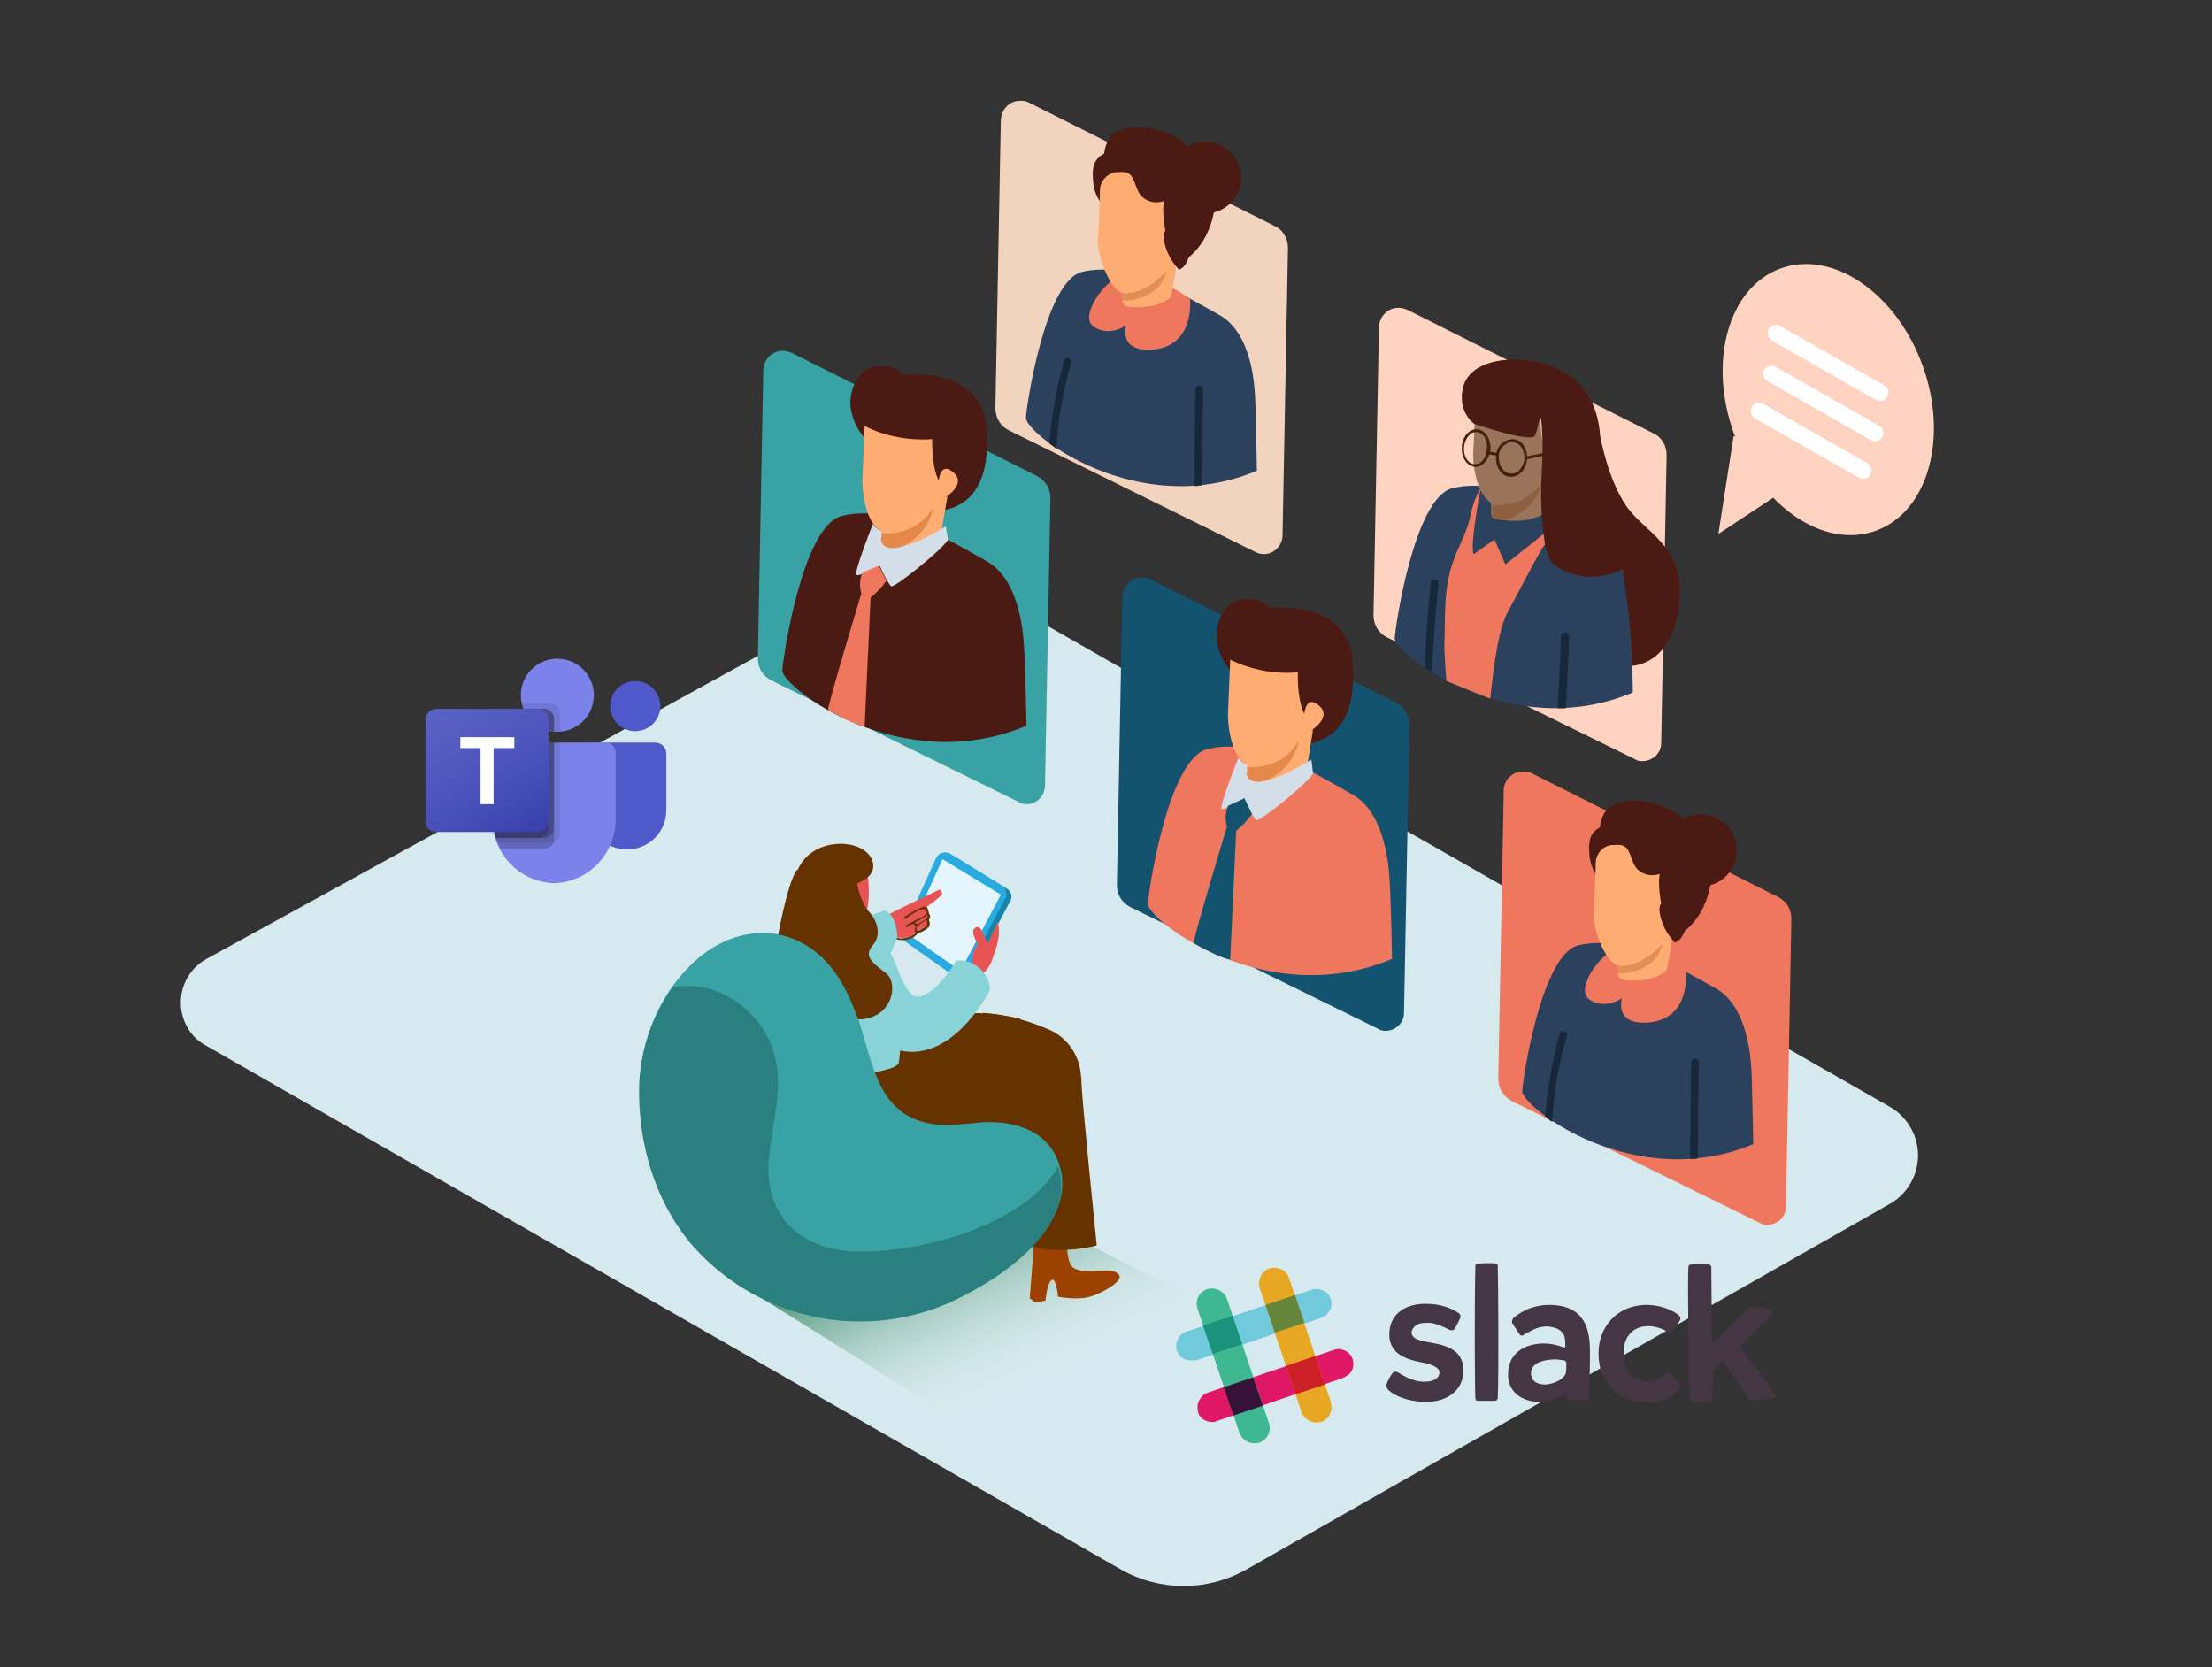 <?xml version="1.0" encoding="utf-8"?>
<!-- Generator: Adobe Illustrator 25.0.0, SVG Export Plug-In . SVG Version: 6.00 Build 0)  -->
<svg version="1.1" id="Layer_1" xmlns="http://www.w3.org/2000/svg" xmlns:xlink="http://www.w3.org/1999/xlink" x="0px" y="0px"
	 viewBox="0 0 406 306" style="enable-background:new 0 0 406 306;" xml:space="preserve">
<rect x="0" y="0" width="406" height="306" fill="#333333" stroke="none"/>
<style type="text/css">
	.st0{fill:#D6E9EE;}
	.st1{opacity:0.63;fill:url(#SVGID_1_);enable-background:new    ;}
	.st2{fill:#9C4100;}
	.st3{fill:#653200;}
	.st4{fill:#1784AA;}
	.st5{fill:#29ABE2;}
	.st6{fill:#E4F5FD;}
	.st7{fill:#E85454;}
	.st8{fill:#88D3D8;}
	.st9{fill:#38A2A4;}
	.st10{fill:#2A7F7F;}
	.st11{fill:#145370;}
	.st12{fill:#EE775E;}
	.st13{fill:#F2D4BE;}
	.st14{fill:#FFD3C0;}
	.st15{fill:#4B1B13;}
	.st16{fill:#FFAC73;}
	.st17{fill:#E5894A;}
	.st18{fill:#D4DEE8;}
	.st19{fill:#2B415D;}
	.st20{fill:#E28E54;}
	.st21{fill:#17283A;}
	.st22{fill:#99745B;}
	.st23{fill:#8E6042;}
	.st24{fill:#42210B;}
	.st25{fill:#FFFFFF;}
	.st26{fill:#443642;}
	.st27{fill:#70CADB;}
	.st28{fill:#E01765;}
	.st29{fill:#E8A723;}
	.st30{fill:#3EB890;}
	.st31{fill:#CC2027;}
	.st32{fill:#361238;}
	.st33{fill:#65863A;}
	.st34{fill:#1A937D;}
	.st35{fill:#5059C9;}
	.st36{fill:#7B83EB;}
	.st37{opacity:0.1;enable-background:new    ;}
	.st38{opacity:0.2;enable-background:new    ;}
	.st39{fill:url(#SVGID_2_);}
</style>
<path class="st0" d="M37.8,191.9l168,96.2c7.1,4,15.8,4,22.9,0l118.1-67.1c5-2.8,6.7-9.1,3.9-14c-0.9-1.6-2.3-3-3.9-3.9L171.1,102.8
	L37.9,176c-4.4,2.4-6,8-3.6,12.4C35.1,189.9,36.3,191.1,37.8,191.9z"/>
<linearGradient id="SVGID_1_" gradientUnits="userSpaceOnUse" x1="185.615" y1="541.559" x2="171.445" y2="509.959" gradientTransform="matrix(1.015 0 0 1.015 0.75 -293.611)">
	<stop  offset="0" style="stop-color:#FFFFFF;stop-opacity:0"/>
	<stop  offset="1" style="stop-color:#006837"/>
</linearGradient>
<path class="st1" d="M181.1,216.8l-41.4,21.4l42.2,26.4h1.1c17.1-9.4,28.6-16.4,40.8-23.9C208.1,232.4,195.6,227.1,181.1,216.8z"/>
<path class="st2" d="M174.9,227.8l-1.1-0.8l1-13.1l5.8,0.2c0,0-0.3,5.6,0.9,7c1.2,1.4,4.8,0.7,5.1,0.8c0.3,0.1,2.7-0.4,3.6,0.8
	s-3.8,3.8-6.2,4.2c-1.7,0.2-3.4,0.1-5-0.2c0,0-0.3-3.4-1.1-3.1c-0.9,0.3-1.2,3.8-1.2,3.8L174.9,227.8z"/>
<path class="st3" d="M172.5,186.5c-0.5,13.7-1,31.6-1,31.6s3.2,4.3,11.8,2.4c0.9-0.2,3-22.1,4-33.5
	C182.4,185.8,177.4,185.6,172.5,186.5z"/>
<path class="st2" d="M190.1,239.1l-1.1-0.8l1-13.1l5.8,0.2c0,0-0.3,5.6,0.9,7s4.8,0.7,5.1,0.8s2.7-0.4,3.6,0.8s-3.8,3.8-6.2,4.2
	c-1.7,0.2-3.4,0.1-5-0.2c0,0-0.3-3.4-1.1-3.1c-0.9,0.3-1.2,3.8-1.2,3.8L190.1,239.1z"/>
<path class="st3" d="M192.6,189c-3.8-1.7-8-2.8-12.2-3.1c0.7,5.1,1.4,8.7,1.5,9c0.3,0.6,5.6,33.3,5.6,33.3
	c6.3,2.5,13.8,0.4,13.8,0.4s-2.6-25.5-2.8-29.7c0-0.5,0-0.9-0.1-1.4C198.2,193.8,196,190.5,192.6,189z"/>
<path class="st3" d="M153.8,196.6c0,0,10.7-9.6,18.7-10.1s19.3,7.7,18.4,12.4c-0.9,4.8-16.1,15-16.1,15"/>
<path class="st4" d="M175.7,179.5l-8.5-6c-0.7-0.5-1-1.4-0.6-2.2l6-13.3c0.4-0.9,1.5-1.3,2.4-0.9c0.1,0,0.1,0.1,0.2,0.1l9.6,5.9
	c0.8,0.5,1.1,1.5,0.6,2.3l-7,13.4c-0.5,0.9-1.6,1.2-2.4,0.8C175.8,179.6,175.7,179.5,175.7,179.5z"/>
<path class="st5" d="M174.9,179l-8.5-6c-0.7-0.5-1-1.4-0.6-2.2l6-13.3c0.4-0.9,1.5-1.3,2.4-0.9c0.1,0,0.1,0.1,0.2,0.1l9.5,5.9
	c0.8,0.5,1.1,1.5,0.6,2.3l-7,13.4c-0.5,0.9-1.6,1.2-2.5,0.8C175,179.1,175,179.1,174.9,179z"/>
<polygon class="st6" points="176.3,178.2 166.7,171.5 173,157.7 183.7,164.2 "/>
<path class="st7" d="M171.9,163.5c-3.2,1.7-8.1,3.7-11.5,5.9c-0.5,0.4-1.3,1.6-0.8,1.4c-0.2,0.2,2,1.1,1.8,1.4
	c-0.1,0.1,1.4-0.7,1.5-0.7l0,0c1.2,0.6,2.7,0.8,4.1,0.5l0.6-0.4l0,0l0.1-0.1c0,0,0.1-0.1,0.1-0.1l0.1-0.1c0-0.1,0.1-0.1,0.1-0.2
	c0.7-0.6,2.3-0.9,2.5-1.8c0-0.2-0.1-0.5-0.2-0.7c-0.1-0.1-0.1-0.3,0.1-0.4c0.1-0.6,0-1.2-0.3-1.7l0,0l0.2-0.2c0.9-0.6,1.7-1.3,2.5-2
	c0.1-0.1,0.1-0.2,0.1-0.3v0c0,0,0-0.1,0-0.1c0-0.3-0.3-0.6-0.6-0.6C172,163.5,172,163.5,171.9,163.5z"/>
<path class="st3" d="M170.3,166.9c-0.2-0.6-0.6-0.6-1.1-0.4c-1.1,0.5-2.2,1.1-3.2,1.8c-0.2,0.1,0,0.4,0.2,0.3
	c0.6-0.4,3.3-2.4,3.8-1.5s-1.3,1.4-1.8,1.7l-1.9,1c-0.2,0.1,0,0.4,0.2,0.3l1.2-0.6c0,0,0,0.1,0,0.1c0.1,0.1,0.2,0.3,0.4,0.4
	c-0.2,0.3-0.3,0.7-0.1,1.1l0.1,0.1c-1.1,1.1-2.8,1.4-4.2,0.6c-0.2-0.1-0.4,0.1-0.2,0.2c1.2,0.9,3.9,0.7,4.7-0.7
	c0.2,0,0.4-0.1,0.6-0.2c0.6-0.2,1.1-0.6,1.5-1c0.2-0.4,0.2-0.9,0-1.2v-0.1c0.3-0.3,0.3-0.8,0-1.1c0,0,0,0,0,0
	C170.4,167.3,170.4,167.1,170.3,166.9z M170.1,169.8c-0.2,0.3-0.5,0.5-0.8,0.6c-0.2,0.1-0.7,0.5-0.9,0.4c-0.4-0.1-0.2-0.6,0-0.9l0,0
	c0.2-0.1,0.4-0.2,0.6-0.4l0.8-0.5l0.2-0.2C170.2,169.2,170.2,169.5,170.1,169.8L170.1,169.8z M169.1,169.2c-0.4,0.3-0.8,0.6-1.2,0.1
	c0.6-0.3,1.2-0.6,1.8-1c0.2-0.1,0.3-0.2,0.5-0.4C170.5,168.5,169.5,169,169.1,169.2L169.1,169.2z"/>
<path class="st8" d="M162.4,167.1c0,0,2.1,0.5,2.3,4.9l-1.6,3.9l-8.7-4.5C154.4,171.5,156.5,168.9,162.4,167.1z"/>
<path class="st7" d="M183.1,169.2c-0.6,1.4-1.3,2.7-1.8,4.1c-0.4-0.9-0.8-1.8-1.2-2.7c0,0,0-0.1-0.1-0.1c-0.2-0.4-0.7-0.5-1-0.2
	c-0.2,0.1-0.4,0.4-0.4,0.7c0.1,0.9,0.5,1.7,1,2.4c-0.1,0-0.1,0.1-0.2,0.1c-1.3,1.4-0.9,3.5-0.8,5.2c0,0.4,0.3,0.6,0.7,0.6
	c0.1,0,0.2,0,0.3-0.1c0.1,0,0.2,0,0.3-0.1c1.1-0.8,1.9-1.9,2.3-3.2C182.9,173.9,183.8,171.5,183.1,169.2z"/>
<path class="st8" d="M150.5,169.1l3.1-0.9c0.8,0.1,7.6,2.9,10.4,7.7c0.3,1.5,0.6,3,0.7,4.5c0.2,2,0.5,4,0.6,6
	c0.1,2.2,0.1,4.4-0.1,6.6c-0.1,0.9-0.1,1.4-0.3,2.3c-0.4,0.3-0.8,0.6-1.2,0.7c-9.4,3.2-16.4-2-16.7-2.8c-0.3-0.7-0.7-11.5-1-17.9
	C146,172.4,147.8,169.9,150.5,169.1z"/>
<path class="st7" d="M158.9,158c0,0,2.1,10.6-1.8,11.7c-3.9,1.1-8.6-3.3-8.9-5.4C147.8,162.1,153.4,154.5,158.9,158z"/>
<path class="st3" d="M157.3,162.2c0.1-0.2,2.4-0.8,2.9-2.6c0.5-1.9-1.2-4.4-5.2-4.7s-10.5,1.8-9.5,12s11.4,5.9,12.1,2.6
	C158,167,157.9,164.6,157.3,162.2z"/>
<path class="st3" d="M157.3,162.2c0,0,0.7,3.5,2.1,5s2.6,4.2,0.8,6.3s0,3.2,2.5,5.2s0.9,10.1-8,8.1s-13.2-7.4-13.2-7.4
	s2.3-16,4.7-19.7"/>
<path class="st8" d="M164.1,176c0,0,2,6.7,4.1,6.9s5.1-2.8,7.3-6.6c3.1-0.3,5.9,2,6.2,5.1c0,0.1,0,0.2,0,0.3c0,0-7.1,14.3-17.6,10.8
	"/>
<path class="st9" d="M126.7,227.3c-6.4-7.9-9.3-18-9.2-28.1c0.1-8.2,3.3-16.1,9.1-21.9c5.3-5.4,13.2-8,20.3-4.4
	c5.9,3,8.7,8.8,10.8,14.7c2.4,7.1,3.3,16.2,12,18.4c3.4,0.9,6.9,0.3,10.4,0c6.1-0.4,12.5,1.5,14.4,8c3.4,11.5-12.2,21.3-21,25
	c-15.5,6.3-33.4,2.5-45-9.6C127.9,228.7,127.3,228,126.7,227.3z"/>
<path class="st10" d="M194.2,214.1c-6.2,11.1-26.4,16.1-37.5,15.6c-10-0.5-16.3-6.6-15.6-16.6c0.4-5.5,2.1-11,1.6-16.5
	c-0.8-9.4-9.9-17.2-19.2-15.4c-3.9,5.4-6.1,11.9-6.2,18.6c-0.1,10.1,2.8,20.2,9.2,28.1c0.6,0.7,1.2,1.4,1.8,2
	c11.6,12.1,29.4,16,45,9.6c8.8-3.7,24.4-13.5,21-25C194.3,214.4,194.3,214.3,194.2,214.1z"/>
<path class="st9" d="M192.8,91.4l-1,52.9c-0.1,1.9-1.6,3.3-3.4,3.3c-0.5,0-1-0.1-1.4-0.4l-45.4-22.3c-1.6-0.8-2.5-2.3-2.5-4.1
	l1-52.9c0.1-2,1.7-3.6,3.7-3.5c0.6,0,1.1,0.2,1.6,0.4l45,22.6C191.9,88.2,192.8,89.7,192.8,91.4z"/>
<path class="st11" d="M258.7,133l-1,52.9c0,1.9-1.6,3.3-3.4,3.3c-0.5,0-1-0.1-1.4-0.4l-45.4-22.3c-1.6-0.8-2.5-2.3-2.5-4.1l1-52.9
	c0.1-2,1.7-3.6,3.7-3.5c0.6,0,1.1,0.2,1.6,0.4l45,22.6C257.7,129.7,258.7,131.3,258.7,133z"/>
<path class="st12" d="M328.8,168.6l-1,52.9c0,1.9-1.6,3.3-3.5,3.3c-0.5,0-1-0.1-1.4-0.4l-45.4-22.3c-1.5-0.8-2.5-2.3-2.5-4.1l1-52.9
	c0-2,1.7-3.6,3.7-3.5c0.5,0,1.1,0.1,1.6,0.4l45,22.6C327.9,165.4,328.8,166.9,328.8,168.6z"/>
<path class="st13" d="M236.4,45.5l-1,52.9c-0.1,1.8-1.6,3.3-3.4,3.3c-0.5,0-1-0.1-1.4-0.3l-45.4-22.4c-1.6-0.8-2.5-2.3-2.5-4.1
	l1-52.9c0.1-2,1.7-3.6,3.7-3.5c0.6,0,1.1,0.1,1.6,0.4l45,22.6C235.5,42.2,236.4,43.8,236.4,45.5z"/>
<path class="st14" d="M305.9,83.5l-1,52.9c0,1.9-1.6,3.3-3.5,3.3c-0.5,0-1-0.1-1.4-0.4l-45.4-22.3c-1.6-0.8-2.5-2.3-2.5-4.1l1-52.9
	c0.1-2,1.7-3.6,3.7-3.5c0.5,0,1.1,0.2,1.6,0.4l45,22.6C305,80.2,305.9,81.8,305.9,83.5z"/>
<path class="st12" d="M255.5,176c0,0-0.2-10.8-0.4-13.5c-0.1-2.4-0.5-13.1-6.9-16.7c-8.2-4.6-17.6-10.5-26.6-8.3
	c-7.3,1.8-10.9,26.7-10.9,28.4C210.7,168.9,232.4,185.7,255.5,176z"/>
<path class="st15" d="M226.1,123.4c-1.3-1.4-2.2-3.1-2.6-4.9c-0.9-3.4,1-8.2,4.7-8.5c3.7-0.3,4.7,1.6,4.7,1.6s13.7-1.8,15.3,8.9l0,0
	c0.2,3.1,1.4,13.9-7.5,15.9s-5.2-10.4-5.2-10.4"/>
<path class="st16" d="M225.8,121.1c0,0-0.3,7-0.4,9.6c-0.1,2.6,0.7,10.2,5.2,10.1c4.5-0.1,9.4-5.1,9.4-6.3c0,0,4.7-2.6,2.2-4.9
	c-2.5-2.3-2.8,1.4-2.8,1.4s-1.3-2.1-1.2-7.6C233.9,123.8,229.6,122.9,225.8,121.1z"/>
<path class="st16" d="M239.5,141.8c-2.4,2-6.1,2.2-9.6,1.6c-0.5-0.1-1-0.5-1-1c0-1,0-2.1-0.1-3.2l12.2-5.3l-1.2,7.5
	C239.8,141.5,239.6,141.6,239.5,141.8z"/>
<path class="st17" d="M231.2,143.6c-0.5-0.1-0.9-0.1-1.4-0.2c-0.5-0.1-0.9-0.5-1-1c0-0.6,0-1.1,0-1.6c2.5,0.1,7-0.3,9.6-4.9
	C237.7,139.6,234.9,142.6,231.2,143.6z"/>
<path class="st18" d="M240.7,139.4c-1,0.6-2,1.2-3,1.7c-1.4,0.8-3,1.5-4.5,2c-1.3,0.4-3.6,0.9-4.3-0.7c-0.1-0.3-0.1-0.6,0-0.9
	c0-0.4,0-0.7,0-1.1l0,0c-0.6-0.2-1.1-0.6-1.5-1.2c0,0-0.1-0.1-0.1-0.1l0,0c0,0-3.5,8.8-3.1,9.3c0.5,0.4,4.3-1.6,4.3-1.6
	s1.5,3.4,2.1,3.7c0.6,0.4,9.1-6.5,10.4-8.5L240.7,139.4z"/>
<path class="st11" d="M225.4,147.9c-0.5,1.2-0.6,2.5-0.2,3.8c0,0,1.5,0.8,1.8,0.7c1.1-0.9,2-1.9,2.8-3c-0.1-0.2-1.4-2.9-1.4-2.9
	L225.4,147.9z"/>
<path class="st11" d="M225.2,151.7c0,0-6.4,21.2-6.1,21.4c0.3,0.2,5.1,2.9,6.7,3l1.1-23.8"/>
<path class="st19" d="M230.7,86.4c0,0-0.2-10.2-0.3-12.8c-0.1-2.3-0.4-12.3-6.6-15.8c-7.8-4.3-16.7-9.9-25.2-7.9
	c-6.9,1.7-10.3,25.3-10.3,26.8C188.3,79.7,208.9,95.6,230.7,86.4z"/>
<path class="st12" d="M218.4,54.9c0,0,1.1,8.9-7.3,9.3c-5.9,0.2-4.4-4.5-4.4-4.5s-3,2.2-5.9,0.3c-3-1.9,2.3-8.8,4.6-9.1
	C207.7,50.5,213.1,50.8,218.4,54.9z"/>
<circle class="st15" cx="221.2" cy="32.6" r="6.6"/>
<path class="st15" d="M202.1,37.3c-1-1.4-1.5-3-1.5-4.7c-0.1-0.8,0-1.6,0.2-2.4c0.3-0.8,0.9-1.5,1.7-1.9c0.6-0.4,1.1-0.8,1.6-1.2
	c0,0,17.4-2.6,19,7.5l0,0c0.2,2.8-0.3,11.3-8.2,14.6s-3.8-9.4-3.8-9.4"/>
<path class="st16" d="M205.7,51.8l10.5-4.6l-1.2,7.1c0,0-0.1,0.1-0.2,0.3c-1.9,1.6-4.9,2-7.7,1.7c-0.6-0.1-1.1-0.6-1.1-1.2
	C205.9,54.1,205.9,53,205.7,51.8z"/>
<path class="st16" d="M201.9,35.4c-0.2-1.9,1.1-3.5,2.9-3.8c0.1,0,0.3,0,0.4,0c1-0.1,2-0.1,2.6,0.9c0.7,1.2,0.8,2.6,1.8,3.6
	c1.1,1,2.6,1.3,4,0.8c0,1.1-0.2,2-1.6,2.3S202.9,37.7,201.9,35.4z"/>
<path class="st15" d="M215.7,32.8c-4.1-1.6-7.9-2.7-12.3-2.3c-0.4,0-0.7,0.3-0.7,0.7c-0.2-1.8-0.5-6.2,3.1-7.4
	c4.6-1.5,11.9,1,13.8,5.1c0.9,2,1.3,4.3,1.2,6.5C219.2,34.3,217.5,33.4,215.7,32.8z"/>
<path class="st20" d="M205.9,53.7l0.1,1.5c0,0,6.9,0.1,8.1-5.4L205.9,53.7z"/>
<path class="st16" d="M201.9,35.1c0,0-0.2,6.6-0.4,9.1c-0.1,2.5,2.2,9.5,4.9,9.6c4.3,0.2,8.9-4.8,8.9-6c0,0,4.4-2.5,2-4.7
	s-2.7,1.3-2.7,1.3s-1.2-2-1.1-7.1C209.5,37.7,205.5,36.9,201.9,35.1z"/>
<path class="st21" d="M193.7,82.2c-0.4-0.3-0.8-0.6-1.1-0.8c0.4-5.2,1.3-10.2,2.7-15.2c0.2-0.9,1.6-0.4,1.3,0.4
	c-1.5,5.2-2.4,10.4-2.7,15.8L193.7,82.2z"/>
<path class="st21" d="M219.8,89.2c-0.2,0-0.4,0-0.6,0l0.2-17.7c0-0.4,0.3-0.7,0.7-0.7c0.4,0,0.7,0.3,0.7,0.7l0,0l-0.2,17.6
	C220.3,89.1,220,89.1,219.8,89.2z"/>
<path class="st15" d="M216.4,49.5c-1.5-1.6-2.5-3.5-2.8-5.7c-0.4-3.3,4-1.6,4.6-0.2S218.4,48.8,216.4,49.5z"/>
<path class="st19" d="M299.7,127.1c0,0-0.2-10.5-0.3-13.2c-0.1-2.3-0.5-12.7-6.8-16.2c-8-4.5-17.2-10.2-26-8.1
	c-7.1,1.7-10.6,26-10.6,27.6C256.1,120.1,277.3,136.5,299.7,127.1z"/>
<path class="st12" d="M284.2,98.6c0,0.6-0.7,1.4-1,1.8c-2.3,3.9-4.3,8-6.5,12c-2.2,4-3,15.1-3.2,15.8c0,0.1-7.9-3.2-8-3.2
	s-0.4-5.8-0.4-6.2c0.2-6.4-0.1-9.7,1.2-14.5c1-3.4,2.6-5.7,3.5-9.2c0.3-1.8,0.9-3.5,1.7-5.1C272.7,88.3,284.4,94.8,284.2,98.6z"/>
<path class="st21" d="M286.5,130h-0.6c0.2-4.4,0.5-8.8,0.6-13.2c0-0.4,0.4-0.7,0.8-0.7s0.7,0.3,0.7,0.8l0,0
	c-0.1,4.4-0.4,8.7-0.6,13.1L286.5,130z"/>
<path class="st21" d="M262.9,123.4L262.9,123.4l-0.1-0.1l-0.4-0.2l-0.5-0.3l-0.4-0.2c0.2-5.2,0.6-10.4,1.1-15.6
	c0.1-0.9,1.5-0.9,1.4,0.1c-0.5,5.4-0.9,10.7-1.2,16.1C263,123.3,262.9,123.4,262.9,123.4z"/>
<path class="st19" d="M271.7,90c0,0-2,10.6-1.2,11.7l3.8-2.7l2,4.6l9.4-7.5L271.7,90z"/>
<path class="st22" d="M270.8,73.5c0,0-0.2,6.8-0.4,9.4c-0.1,2.5,0.7,9.9,5.1,9.9c4.4,0,9.1-5,9.1-6.1c0,0,4.6-2.6,2.1-4.8
	c-2.4-2.2-2.8,1.4-2.8,1.4s-1.3-2-1.1-7.4C278.7,76.2,274.5,75.3,270.8,73.5z"/>
<path class="st22" d="M284.1,93.7c-2.3,2-6,2.2-9.4,1.6c-0.5,0-1-0.5-1-1c0-1,0-2-0.1-3.1l11.9-5.1l-1.2,7.3
	C284.3,93.4,284.3,93.5,284.1,93.7z"/>
<path class="st23" d="M276.1,95.5c-0.5-0.1-0.9-0.1-1.3-0.2c-0.5,0-0.9-0.5-0.9-1c0-0.5,0-1.1,0-1.6c2.5,0.1,6.9-0.3,9.4-4.7
	C282.4,91.6,279.7,94.5,276.1,95.5z"/>
<path class="st15" d="M299.2,93.8c-3.9-4.7-5.5-13.8-5.5-13.8l0,0c-0.7-10-7.7-13.3-13.8-13.9c-6.2-0.6-11,1.5-11.5,5.7
	c-0.4,2.3,0.4,4.6,2.2,6c0,0,10.3,3.5,11.1,2.2s1.1-7.2,1.4,0.6c0.1,2.6-0.1,5.2-0.2,7.8c-0.1,3.2,0,6.3,0.4,9.5
	c0.3,2.3,0.5,5,2.7,6.3c3.6,2.1,8,2.2,11.8,0.3c1,5.9,1.6,11.8,1.8,17.7c0,0,7.2-0.1,8.5-10.8S303.1,98.5,299.2,93.8z"/>
<path class="st15" d="M188.4,133.2c0,0-0.2-10.8-0.4-13.5c-0.1-2.4-0.5-13.1-6.9-16.7c-8.2-4.6-17.6-10.5-26.6-8.3
	c-7.3,1.8-10.9,26.7-10.9,28.4C143.6,126.1,165.3,142.9,188.4,133.2z"/>
<path class="st15" d="M158.9,80.6c-1.3-1.4-2.2-3.1-2.6-4.9c-0.9-3.4,1-8.2,4.7-8.5c3.7-0.3,4.7,1.6,4.7,1.6s13.7-1.8,15.3,8.9l0,0
	c0.2,3.1,1.4,13.9-7.5,15.9c-8.9,2-5.2-10.4-5.2-10.4"/>
<path class="st16" d="M158.7,78.2c0,0-0.3,7-0.4,9.6c-0.1,2.6,0.7,10.2,5.2,10.2c4.5-0.1,9.4-5.1,9.4-6.3c0,0,4.7-2.6,2.2-4.9
	s-2.8,1.4-2.8,1.4s-1.3-2.1-1.2-7.6C166.8,80.9,162.5,80.1,158.7,78.2z"/>
<path class="st16" d="M172.4,99c-2.4,2-6.1,2.2-9.6,1.6c-0.5-0.1-1-0.5-1-1c0-1,0-2.1-0.1-3.2l12.2-5.3l-1.3,7.5
	C172.6,98.6,172.6,98.8,172.4,99z"/>
<path class="st17" d="M164.1,100.8c-0.5-0.1-0.9-0.1-1.4-0.2c-0.5-0.1-0.9-0.5-1-1c0-0.6,0-1.1,0-1.7c2.5,0.1,7-0.3,9.6-4.8
	C170.6,96.8,167.8,99.8,164.1,100.8z"/>
<path class="st18" d="M173.6,96.6c-1,0.6-2,1.2-3,1.7c-1.4,0.8-2.9,1.4-4.5,1.9c-1.3,0.4-3.6,0.9-4.3-0.7c-0.1-0.3-0.1-0.6,0-0.9
	c0-0.4,0-0.7,0-1.1l0,0c-0.6-0.2-1.1-0.7-1.5-1.2c0,0-0.1-0.1-0.1-0.1l0,0c0,0-3.5,8.8-3,9.3c0.5,0.4,4.3-1.6,4.3-1.6
	s1.5,3.4,2.1,3.7c0.6,0.3,9.1-6.5,10.4-8.5L173.6,96.6z"/>
<path class="st12" d="M158.3,105.1c-0.5,1.2-0.6,2.5-0.2,3.8c0,0,1.5,0.8,1.8,0.7c1.1-0.9,2-1.9,2.8-3c-0.1-0.2-1.4-2.8-1.4-2.8
	L158.3,105.1z"/>
<path class="st12" d="M158.1,108.9c0,0-6.4,21.2-6.1,21.4c0.3,0.2,5.1,2.9,6.7,3l1.1-23.8"/>
<g>
	<path class="st24" d="M270.8,85.7L270.8,85.7c-1.5-0.1-2.6-1.7-2.5-3.6c0.1-1.9,1.3-3.4,2.8-3.3s2.5,1.7,2.5,3.6
		C273.4,84.2,272.2,85.7,270.8,85.7z M270.9,79.3c-1.1,0-2.1,1.3-2.2,2.9s0.8,3,2,3s2.2-1.2,2.2-2.9l0,0
		C273.1,80.7,272.2,79.3,270.9,79.3L270.9,79.3z"/>
	<path class="st24" d="M277.4,87.5h-0.1c-0.8,0-1.6-0.4-2-1.1c-0.5-0.7-0.8-1.6-0.7-2.5c-0.1-1.8,1.3-3.2,3-3.3c0.8,0,1.6,0.4,2,1.1
		c1,1.5,0.9,3.5-0.2,4.8C278.9,87.1,278.2,87.5,277.4,87.5z M277.5,81.1c-1.4,0.2-2.5,1.4-2.4,2.8c0,0.8,0.2,1.5,0.6,2.1
		c0.6,0.9,1.9,1.2,2.8,0.6c0.2-0.1,0.4-0.3,0.5-0.5c0.5-0.6,0.8-1.3,0.8-2l0,0c0-0.8-0.2-1.5-0.6-2.1
		C278.8,81.5,278.2,81.2,277.5,81.1L277.5,81.1z"/>
	
		<rect x="273.8" y="82.4" transform="matrix(0.183 -0.983 0.983 0.183 142.141 337.439)" class="st24" width="0.5" height="1.7"/>
	<rect x="280" y="83.5" transform="matrix(0.98 -0.201 0.201 0.98 -11.073 58.255)" class="st24" width="3.8" height="0.5"/>
</g>
<path class="st19" d="M321.8,210c0,0-0.2-10.2-0.3-12.8c-0.1-2.3-0.5-12.4-6.6-15.8c-7.8-4.3-16.7-9.9-25.2-7.9
	c-6.9,1.7-10.3,25.2-10.3,26.8C279.4,203.2,299.9,219.1,321.8,210z"/>
<path class="st12" d="M309.4,178.4c0,0,1.1,8.9-7.3,9.3c-5.9,0.2-4.4-4.5-4.4-4.5s-3,2.2-5.9,0.3c-3-1.9,2.3-8.8,4.6-9.1
	S304.2,174.4,309.4,178.4z"/>
<ellipse class="st15" cx="312.2" cy="156.1" rx="6.6" ry="6.6"/>
<path class="st15" d="M293.2,160.9c-1-1.4-1.5-3-1.5-4.7c-0.1-0.8,0-1.6,0.2-2.4c0.3-0.8,0.9-1.5,1.7-1.9c0.6-0.4,1.1-0.8,1.6-1.2
	c0,0,17.4-2.6,19,7.5l0,0c0.2,2.8-0.3,11.3-8.2,14.6s-3.8-9.4-3.8-9.4"/>
<path class="st16" d="M296.7,175.3l10.5-4.6l-1.2,7.1c0,0-0.1,0.1-0.2,0.4c-2,1.6-4.9,2-7.7,1.7c-0.6-0.1-1.1-0.6-1.1-1.2
	C297,177.6,296.9,176.5,296.7,175.3z"/>
<path class="st16" d="M292.9,158.9c-0.2-1.9,1.1-3.6,2.9-3.8c0.1,0,0.3,0,0.4,0c1-0.1,2-0.1,2.6,0.9c0.7,1.2,0.8,2.6,1.8,3.6
	c1.1,1,2.6,1.3,4,0.8c0,1.1-0.2,1.9-1.6,2.3S293.9,161.2,292.9,158.9z"/>
<path class="st15" d="M306.7,156.4c-4.1-1.6-7.9-2.7-12.3-2.3c-0.4,0-0.7,0.3-0.7,0.7c-0.2-1.8-0.5-6.2,3.1-7.4
	c4.5-1.5,11.9,0.9,13.8,5.1c1,2,1.3,4.3,1.2,6.5C310.2,157.8,308.5,156.9,306.7,156.4z"/>
<path class="st20" d="M296.9,177.2l0.1,1.5c0,0,6.9,0.1,8.1-5.4L296.9,177.2z"/>
<path class="st16" d="M292.9,158.6c0,0-0.2,6.6-0.4,9.1s2.2,9.5,4.9,9.6c4.3,0.2,8.9-4.8,8.9-6c0,0,4.4-2.5,2-4.7s-2.7,1.3-2.7,1.3
	s-1.2-2-1.1-7.1C300.6,161.3,296.5,160.5,292.9,158.6z"/>
<path class="st21" d="M284.7,205.8c-0.4-0.3-0.8-0.6-1.1-0.9c0.4-5.1,1.3-10.2,2.7-15.2c0.2-0.9,1.6-0.4,1.3,0.4
	c-1.5,5.1-2.4,10.4-2.7,15.8L284.7,205.8z"/>
<path class="st21" d="M310.8,212.7c-0.2,0-0.4,0-0.6,0l0.2-17.7c0-0.4,0.3-0.7,0.7-0.7s0.7,0.3,0.7,0.7l-0.2,17.6
	C311.3,212.7,311.1,212.7,310.8,212.7z"/>
<path class="st15" d="M307.4,173c-1.5-1.6-2.5-3.5-2.8-5.7c-0.4-3.3,4-1.6,4.6-0.2C309.9,168.6,309.5,172.3,307.4,173z"/>
<ellipse transform="matrix(0.94 -0.342 0.342 0.94 -4.938 118.99)" class="st14" cx="335.5" cy="73.5" rx="18.4" ry="25.6"/>
<polyline class="st14" points="318.2,80 315.4,98 330.4,88.1 "/>
<path class="st25" d="M325.2,62.5l19.1,10.9c0.7,0.4,1.7,0.2,2.1-0.6s0.2-1.7-0.6-2.1l-19.1-10.9c-0.7-0.4-1.7-0.1-2.1,0.6
	C324.3,61.2,324.5,62.1,325.2,62.5z"/>
<path class="st25" d="M324.3,69.9l19.1,10.9c0.7,0.4,1.7,0.1,2.1-0.6c0.4-0.7,0.1-1.6-0.5-2l-19.1-10.9c-0.7-0.4-1.7-0.1-2.1,0.6
	C323.4,68.6,323.6,69.4,324.3,69.9L324.3,69.9z"/>
<path class="st25" d="M322.1,76.8l19.1,10.9c0.7,0.4,1.7,0.2,2.1-0.6s0.2-1.7-0.6-2.1l-19.1-10.9c-0.7-0.4-1.7-0.1-2.1,0.6
	C321.2,75.4,321.4,76.3,322.1,76.8z"/>
<path class="st26" d="M255,244.9c0-3.3,2.4-5.6,6.7-5.6c2.6,0,4.8,0.8,6,1.7c0.2,0.1,0.5,0.4,0.3,0.9c-0.2,0.6-0.7,1.4-1,2
	c-0.2,0.3-0.6,0.3-0.9,0.2c-0.8-0.4-2.2-1.1-3.5-1.3c-0.3,0-0.6,0-1,0c-1.1,0-2,0.4-2.4,1.3c-0.1,0.2-0.1,0.3-0.1,0.5
	c0,1.1,1.5,1.5,3.4,1.8c3.5,0.6,6.1,1.6,6.1,5.2c0,3.1-2.4,5.8-7.2,5.7c-3.1-0.1-5.4-1.1-6.6-2.2c0,0-0.5-0.5-0.3-1.1
	c0.3-0.7,0.7-1.5,1.1-2c0.2-0.3,0.7-0.3,1-0.1c1,0.6,2.6,1.6,4.5,1.7c0.1,0,0.3,0,0.4,0c1.7,0,2.7-0.7,2.7-1.7
	c0-0.9-1.3-1.5-3.5-1.9C257.7,249.4,255,248.3,255,244.9 M285.6,249.5c-2.4,0-4.6,0.7-4.6,2.5c0,1.5,1.2,2.2,2.9,2.1
	c1.6-0.2,2.8-0.9,3.4-1.8c0.2-0.3,0.2-1.6,0.2-2.2c0-0.1-0.2-0.3-0.3-0.4C286.6,249.6,286.3,249.6,285.6,249.5 M277.7,242
	c1.1-1,3.3-2.5,6.8-2.5c4.6,0.1,7.1,2.3,7.3,7.5c0.1,2.1-0.1,8.1-0.1,9.6c0,0.2-0.1,0.4-0.4,0.4c-0.8,0-2.5,0-3.3,0
	c-0.4,0-0.5-0.2-0.5-0.4c0-0.1,0-0.6,0-0.9c0-0.2-0.2-0.2-0.2-0.1c-1.1,1.2-2.9,1.7-4.8,1.7c-2.9,0-5.8-1.7-5.7-5.1
	c0-3.4,2.4-5.1,5.1-5.5c1.7-0.3,3.6,0,5.1,0.6c0.1,0,0.3,0,0.3-0.1c0-0.4,0-1.3-0.1-1.7c-0.2-1-1.1-1.8-2.8-2c-0.4,0-0.7-0.1-1.1,0
	c-1.4,0.1-3.1,1.2-3.8,1.6c-0.2,0.1-0.4,0-0.5-0.1c-0.4-0.5-1.4-2.1-1.5-2.3C277.5,242.4,277.6,242.2,277.7,242L277.7,242L277.7,242
	z M293.4,248.4c0-4.8,3.3-8.8,8.7-8.9c3.4,0,5.8,1.5,6.3,2.2c0.1,0.2,0,0.3,0,0.5c-0.3,0.6-1,1.8-1.5,2.4c-0.2,0.3-0.5,0-0.7-0.1
	c-0.8-0.5-2.2-1.1-3.7-1.1c-2.6,0-4.6,1.8-4.5,5.1c0,3.2,1.9,4.9,4.5,5c1.4,0,2.7-0.8,3.5-1.4c0.2-0.2,0.5-0.1,0.7,0.1
	c0.5,0.5,1.2,1.3,1.6,1.9c0.3,0.3,0.1,0.6,0,0.7c-1.1,1.4-3.2,2.6-6,2.6C296.4,257.4,293.4,253.3,293.4,248.4 M321.5,257.1
	c0.3,0,3.2-0.4,4.1-0.6c0.2-0.1,0.3-0.2,0.2-0.4c-0.5-0.8-1.8-2.9-3.2-4.8c-1.3-1.8-2.6-3.3-3.1-3.9c-0.1-0.1-0.1-0.3,0-0.4
	c0.8-0.8,4.3-4.2,5.6-5.6c0.5-0.5,0.2-0.8-0.2-0.9c-0.8-0.2-2.2-0.6-2.9-0.7c-0.3-0.1-0.7,0-1,0.2c-1.3,1.2-5.3,5.2-6.5,6.4
	c-0.2,0.2-0.3,0.2-0.3-0.1c0-2.3-0.1-12.2-0.1-13.8c0-0.2-0.3-0.4-0.4-0.4c-0.7,0-2.6-0.1-3.4,0c-0.2,0-0.4,0.2-0.4,0.4
	c-0.2,2.6,0.1,21.7,0.2,24.3c0,0.2,0.2,0.3,0.3,0.4c0.7,0,2.6,0,3.4,0c0.4,0,0.5-0.3,0.5-0.3l0.1-5.1c0,0,0-0.2,0.1-0.3
	c0.3-0.3,1.1-1.2,1.5-1.6c0.1-0.1,0.2-0.1,0.3,0c0.4,0.6,1.6,2.4,2.8,4.1c1,1.5,2,2.9,2.1,3C321.2,257.1,321.4,257.1,321.5,257.1
	L321.5,257.1L321.5,257.1z M271.3,257.1c0.3,0,2.2,0,3.1,0c0.3,0,0.4-0.2,0.5-0.4c0.2-3.7,0.1-21.5,0-24.4c0-0.2-0.1-0.3-0.3-0.4
	c-0.7-0.1-2.9-0.1-3.6,0.1c-0.1,0-0.2,0.1-0.2,0.3c-0.2,7.2-0.1,24,0,24.3C270.8,257,271,257.1,271.3,257.1L271.3,257.1L271.3,257.1
	z"/>
<path class="st27" d="M218.6,249.7c-1.2,0-2.2-0.7-2.6-1.8c0,0,0-0.1,0-0.1c-0.4-1.4,0.4-3,1.8-3.4l23-7.7c0.3-0.1,0.6-0.1,0.8-0.1
	c1.2,0,2.3,0.7,2.7,1.9l0,0.1c0.4,1.5-0.6,2.9-1.9,3.3c0,0-0.2,0.1-22.9,7.8C219.3,249.6,218.9,249.7,218.6,249.7L218.6,249.7z"/>
<path class="st28" d="M222.5,261c-1.2,0-2.3-0.7-2.6-1.8c0,0,0-0.1,0-0.1c-0.4-1.5,0.4-3,1.8-3.5l23-7.8c0.3-0.1,0.6-0.2,0.9-0.2
	c1.2,0,2.3,0.7,2.7,1.9l0,0.1c0.2,0.8,0.1,1.7-0.4,2.3c-0.3,0.5-1.4,1-1.4,1l-23.1,7.9C223.1,261,222.8,261,222.5,261L222.5,261z"/>
<path class="st29" d="M241.6,261.1c-1.2,0-2.3-0.8-2.7-1.9l-7.7-22.8l0-0.1c-0.4-1.5,0.4-3,1.8-3.5c0.3-0.1,0.6-0.1,0.9-0.1
	c0.4,0,0.9,0.1,1.3,0.3c0.7,0.3,1.2,0.9,1.4,1.6l7.7,22.8l0,0.1c0.4,1.5-0.4,3-1.8,3.5C242.2,261,241.9,261.1,241.6,261.1
	L241.6,261.1z"/>
<path class="st30" d="M230.2,264.9c-1.2,0-2.3-0.8-2.7-1.9l-7.7-22.8c-0.5-1.5,0.3-3.1,1.8-3.6c0,0,0,0,0,0c0.3-0.1,0.6-0.1,0.9-0.1
	c1.2,0,2.3,0.8,2.7,1.9l7.7,22.8c0.5,1.5-0.3,3.1-1.8,3.6c0,0,0,0,0,0C230.8,264.9,230.5,264.9,230.2,264.9L230.2,264.9L230.2,264.9
	z"/>
<path class="st31" d="M237.8,255.9l5.4-1.8l-1.8-5.2l-5.4,1.8L237.8,255.9z"/>
<path class="st32" d="M226.4,259.8l5.4-1.8l-1.8-5.2l-5.4,1.8L226.4,259.8z"/>
<path class="st33" d="M234,244.6l5.4-1.8l-1.7-5.1l-5.4,1.8L234,244.6z"/>
<path class="st34" d="M222.6,248.5l5.4-1.8l-1.8-5.2l-5.4,1.8L222.6,248.5z"/>
<g>
	<path class="st35" d="M108.9,136.3h11.4c1.1,0,2,0.9,2,2l0,0v10.4c0,4-3.2,7.2-7.2,7.2l0,0h0c-4,0-7.2-3.2-7.2-7.2c0,0,0,0,0,0
		v-11.3C107.9,136.7,108.4,136.3,108.9,136.3L108.9,136.3z"/>
	<circle class="st35" cx="116.6" cy="129.6" r="4.6"/>
	<circle class="st36" cx="102.3" cy="127.6" r="6.7"/>
	<path class="st36" d="M111.2,136.3H92.3c-1.1,0-1.9,0.9-1.9,2v11.9c-0.1,6.4,4.9,11.7,11.3,11.9c6.4-0.2,11.4-5.5,11.3-11.9v-11.9
		C113.1,137.2,112.2,136.3,111.2,136.3z"/>
	<path class="st37" d="M102.8,136.3v16.6c0,0.8-0.5,1.4-1.2,1.7c-0.2,0.1-0.5,0.1-0.7,0.1h-9.5c-0.1-0.3-0.3-0.7-0.4-1
		c-0.4-1.2-0.5-2.4-0.5-3.6v-11.9c0-1.1,0.8-1.9,1.9-2H102.8z"/>
	<path class="st38" d="M101.7,136.3v17.6c0,0.2,0,0.5-0.1,0.7c-0.3,0.7-1,1.2-1.7,1.2h-8c-0.2-0.3-0.3-0.7-0.5-1
		c-0.1-0.3-0.3-0.7-0.4-1c-0.4-1.2-0.5-2.4-0.5-3.6v-11.9c0-1.1,0.8-1.9,1.9-2H101.7z"/>
	<path class="st38" d="M101.7,136.3v15.6c0,1-0.8,1.9-1.9,1.9H91c-0.4-1.2-0.5-2.4-0.5-3.6v-11.9c0-1.1,0.8-1.9,1.9-2H101.7z"/>
	<path class="st38" d="M100.7,136.3v15.6c0,1-0.8,1.9-1.9,1.9H91c-0.4-1.2-0.5-2.4-0.5-3.6v-11.9c0-1.1,0.8-1.9,1.9-2H100.7z"/>
	<path class="st37" d="M102.8,131v3.2c-0.2,0-0.3,0-0.5,0s-0.3,0-0.5,0c-0.3,0-0.7-0.1-1-0.2c-2.1-0.5-3.8-2-4.6-3.9
		c-0.1-0.3-0.3-0.7-0.3-1h5.1C101.9,129.1,102.8,129.9,102.8,131z"/>
	<path class="st38" d="M101.7,132v2.2c-0.3,0-0.7-0.1-1-0.2c-2.1-0.5-3.8-2-4.6-3.9h3.8C100.9,130.1,101.7,131,101.7,132z"/>
	<path class="st38" d="M101.7,132v2.2c-0.3,0-0.7-0.1-1-0.2c-2.1-0.5-3.8-2-4.6-3.9h3.8C100.9,130.1,101.7,131,101.7,132z"/>
	<path class="st38" d="M100.7,132v2c-2.1-0.5-3.8-2-4.6-3.9h2.7C99.9,130.1,100.7,131,100.7,132z"/>
	
		<linearGradient id="SVGID_2_" gradientUnits="userSpaceOnUse" x1="82.044" y1="-1351.409" x2="96.793" y2="-1325.865" gradientTransform="matrix(1 0 0 1 0 1480.058)">
		<stop  offset="0" style="stop-color:#5A62C3"/>
		<stop  offset="0.5" style="stop-color:#4D55BD"/>
		<stop  offset="1" style="stop-color:#3940AB"/>
	</linearGradient>
	<path class="st39" d="M80,130.1h18.8c1,0,1.9,0.8,1.9,1.9v18.8c0,1-0.8,1.9-1.9,1.9H80c-1,0-1.9-0.8-1.9-1.9V132
		C78.1,131,79,130.1,80,130.1z"/>
	<path class="st25" d="M94.4,137.3h-3.8v10.3h-2.4v-10.3h-3.7v-2h9.9V137.3z"/>
</g>
</svg>
